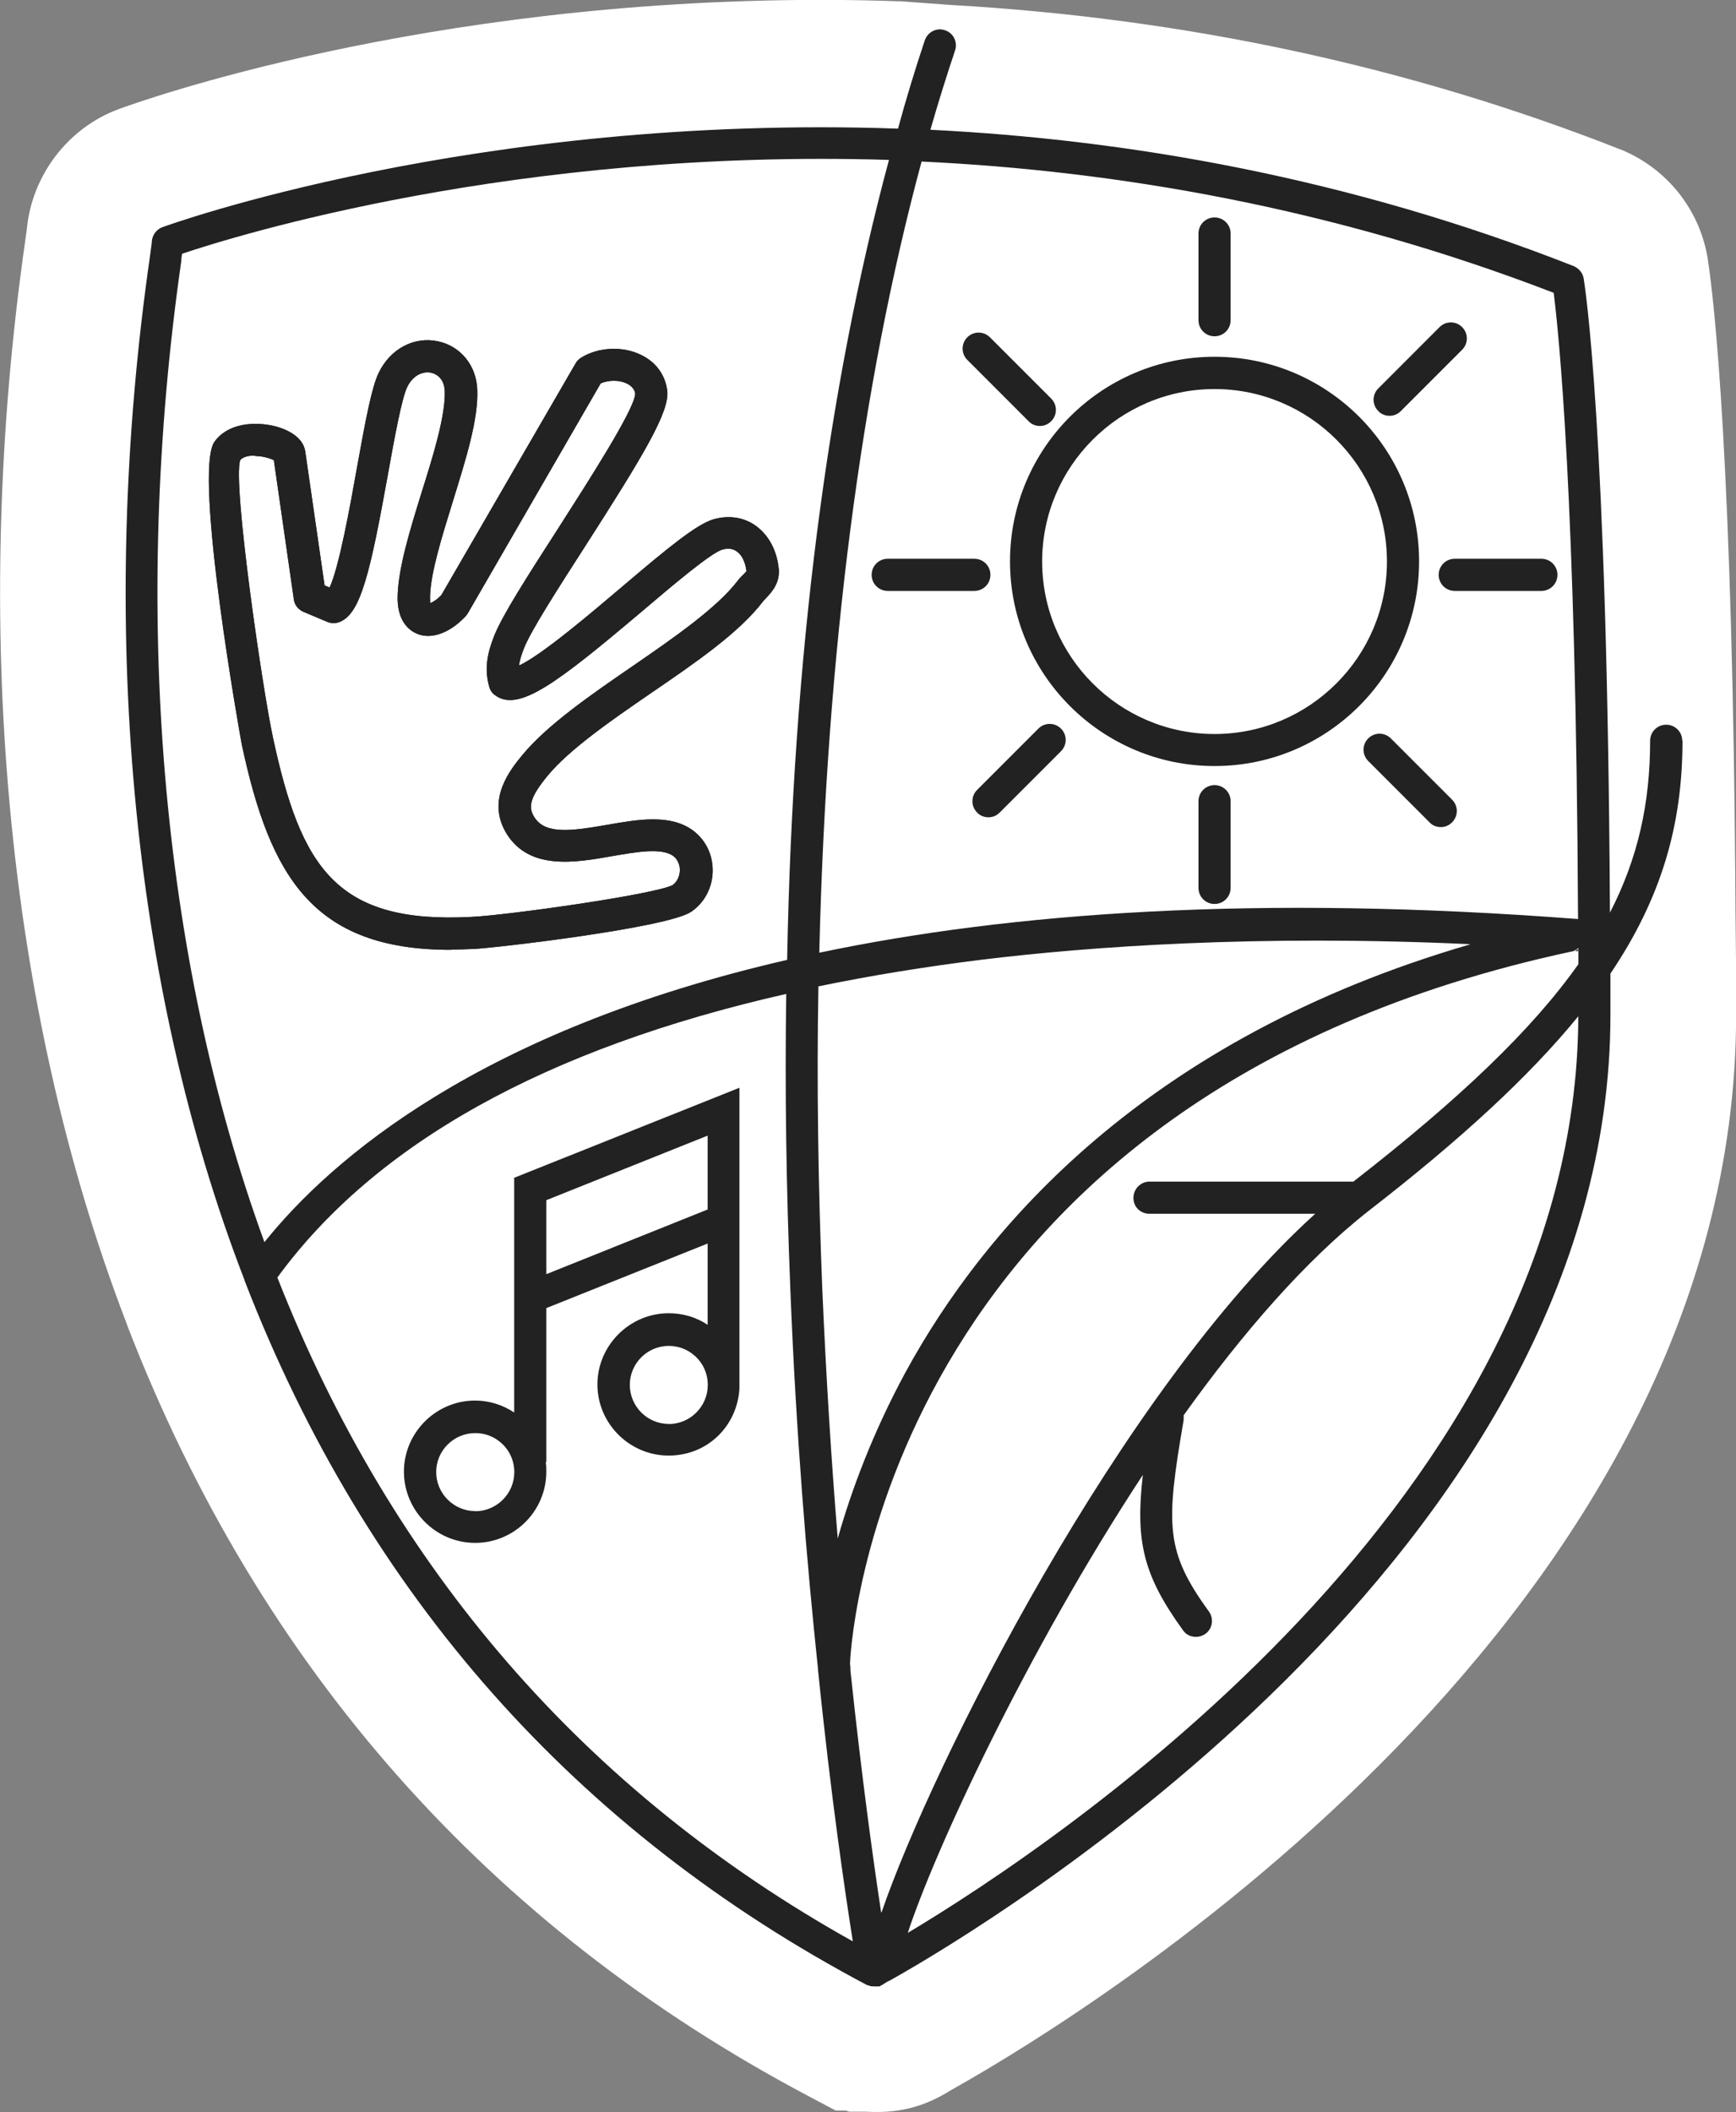 <svg xmlns="http://www.w3.org/2000/svg" id="b" viewBox="0 0 138.26 168.13"><rect x="0" y="0" width="138.26" height="168.13" fill="#808080" stroke="none"/><defs><style>.d{fill:#fff;}.e{fill:#222;}</style></defs><g id="c"><path class="d" d="M65.11,149.42c-.88.53-1.65,1.21-2.3,2.02l3-3.74h4.79c-.87,0-1.63.12-2.23.26l7.78,18.17c-.54.33-1.03.61-1.44.82l-9.6-17.53Z"></path><path class="d" d="M70.61,157.7c-.1.12-.21.21-.33.28.09-.05.31-.17.62-.36-.09.02-.19.07-.28.07Z"></path><path class="d" d="M67.72,132.67s0-.05-.02-.09v-.14s0,.14.02.21v.02Z"></path><path class="d" d="M67.72,132.67s0-.05-.02-.09v-.14s0,.14.02.21v.02Z"></path><path class="d" d="M138.22,72.59c-.2-35.86-1.72-48.75-2.19-51.83l-.02-.15c-.59-3.71-2.99-6.89-6.43-8.49l-.28-.13-.29-.11C112.32,5.31,94.43,1.46,75.8.4l-4.1-.3h-.19c-2.03-.07-4.09-.11-6.13-.11C33.55,0,11.11,8.08,9.47,8.68c-4.06,1.49-6.96,5.3-7.34,9.63-.03.2-.06.44-.1.71-4.4,30.67-1.57,61.24,7.98,86.14.02.06.19.52.19.52,10.52,27.14,28.75,47.72,54.17,61.17l2.19,1.16h.81l.27.09h1.31c.23.01.47.02.71.02h.31c1.83,0,3.59-.48,5.14-1.37.18-.1.35-.2.52-.31.02,0,.03-.02.05-.03.14-.07.3-.16.49-.27,10.68-6.03,62.1-37.57,62.1-85.38v-3.37l-.05-4.82Z"></path><path class="e" d="M20.31,36.28h-.35c-.24.02-.66.12-.83.35-.62,1.85,1.78,18.25,2.61,22.09,2.23,10.34,5.03,14.84,15.81,14.27,2.94-.14,14.67-1.8,16.03-2.54.33-.24.54-.66.57-1.16,0-.21-.05-.78-.52-1.14-.92-.69-2.94-.33-4.86,0-2.94.52-6.59,1.16-8.42-1.78-1.68-2.73.33-5.14,1.28-6.3,1.97-2.37,5.4-4.74,8.72-7.02,3.32-2.28,6.73-4.65,8.37-6.78.14-.19.29-.36.45-.5.09-.1.26-.26.28-.31-.1-.78-.4-1.33-.81-1.59-.31-.21-.69-.24-1.11-.12-.9.26-3.91,2.8-6.31,4.84-6.92,5.85-9.91,8.11-11.78,6.76-.24-.17-.4-.4-.47-.66-.47-1.61-.05-2.94.38-4.05.64-1.64,2.68-4.81,5.03-8.46,2.44-3.82,6.14-9.55,6.21-10.83,0-.09-.07-.54-.69-.83-.59-.28-1.42-.28-2.06,0l-10.57,18.28s-.1.16-.17.24c-1.26,1.35-2.75,1.9-3.91,1.4-.59-.26-1.61-.99-1.52-3.1.09-2.25.97-5.12,1.92-8.18.95-3.01,1.9-6.12,1.83-8.04-.05-1.14-.85-1.4-1.09-1.45-.57-.12-1.4.12-1.9,1.14-.43.88-1.02,4.08-1.52,6.87-1.42,7.89-2.18,11.17-3.86,11.83-.31.12-.66.12-.97,0l-1.92-.81c-.4-.17-.71-.55-.76-1l-1.59-11.07c-.29-.14-.88-.33-1.49-.33v-.02ZM35.9,75.61c-10.98,0-14.39-5.83-16.64-16.33-.05-.21-3.91-21.69-2.18-24.11,1.09-1.52,3.22-1.61,4.74-1.26,1.45.36,2.35,1.09,2.49,2.02l1.54,10.67.4.17c.76-1.64,1.64-6.5,2.18-9.55.71-3.93,1.18-6.4,1.73-7.54.93-1.92,2.82-2.92,4.72-2.51,1.8.38,3.06,1.92,3.13,3.84.1,2.37-.9,5.52-1.94,8.89-.85,2.75-1.75,5.6-1.82,7.52,0,.28,0,.47.02.59.19-.07.52-.26.88-.64l10.69-18.44c.1-.19.26-.33.43-.45,1.37-.85,3.3-.95,4.76-.24,1.21.57,1.94,1.59,2.11,2.84.21,1.68-1.85,5.1-6.59,12.49-2.09,3.25-4.24,6.59-4.81,8.01-.21.54-.36,1-.4,1.4,1.83-.85,5.76-4.2,8.25-6.31,3.6-3.06,5.88-4.93,7.23-5.33,1.16-.33,2.3-.19,3.25.43,1.04.69,1.73,1.87,1.92,3.27.24,1.3-.55,2.11-.95,2.54-.09.09-.17.19-.26.28-1.87,2.47-5.31,4.84-8.94,7.32-3.18,2.18-6.47,4.46-8.2,6.54-1.35,1.64-1.64,2.47-1.09,3.32.85,1.38,2.84,1.14,5.81.62,2.46-.43,5.02-.88,6.83.45,1.02.76,1.59,1.94,1.57,3.25-.02,1.3-.66,2.51-1.71,3.22-1.87,1.28-15.67,2.89-17.31,2.96-.62.02-1.21.05-1.8.05l-.02.02Z"></path><path class="e" d="M20.31,36.28h-.35c-.24.02-.66.12-.83.35-.62,1.85,1.78,18.25,2.61,22.09,2.23,10.34,5.03,14.84,15.81,14.27,2.94-.14,14.67-1.8,16.03-2.54.33-.24.54-.66.57-1.16,0-.21-.05-.78-.52-1.14-.92-.69-2.94-.33-4.86,0-2.94.52-6.59,1.16-8.42-1.78-1.68-2.73.33-5.14,1.28-6.3,1.97-2.37,5.4-4.74,8.72-7.02,3.32-2.28,6.73-4.65,8.37-6.78.14-.19.29-.36.45-.5.09-.1.26-.26.28-.31-.1-.78-.4-1.33-.81-1.59-.31-.21-.69-.24-1.11-.12-.9.26-3.91,2.8-6.31,4.84-6.92,5.85-9.91,8.11-11.78,6.76-.24-.17-.4-.4-.47-.66-.47-1.61-.05-2.94.38-4.05.64-1.64,2.68-4.81,5.03-8.46,2.44-3.82,6.14-9.55,6.21-10.83,0-.09-.07-.54-.69-.83-.59-.28-1.42-.28-2.06,0l-10.57,18.28s-.1.16-.17.24c-1.26,1.35-2.75,1.9-3.91,1.4-.59-.26-1.61-.99-1.52-3.1.09-2.25.97-5.12,1.92-8.18.95-3.01,1.9-6.12,1.83-8.04-.05-1.14-.85-1.4-1.09-1.45-.57-.12-1.4.12-1.9,1.14-.43.88-1.02,4.08-1.52,6.87-1.42,7.89-2.18,11.17-3.86,11.83-.31.12-.66.12-.97,0l-1.92-.81c-.4-.17-.71-.55-.76-1l-1.59-11.07c-.29-.14-.88-.33-1.49-.33v-.02ZM35.9,75.61c-10.98,0-14.39-5.83-16.64-16.33-.05-.21-3.91-21.69-2.18-24.11,1.09-1.52,3.22-1.61,4.74-1.26,1.45.36,2.35,1.09,2.49,2.02l1.54,10.67.4.17c.76-1.64,1.64-6.5,2.18-9.55.71-3.93,1.18-6.4,1.73-7.54.93-1.92,2.82-2.92,4.72-2.51,1.8.38,3.06,1.92,3.13,3.84.1,2.37-.9,5.52-1.94,8.89-.85,2.75-1.75,5.6-1.82,7.52,0,.28,0,.47.02.59.19-.07.52-.26.88-.64l10.69-18.44c.1-.19.26-.33.43-.45,1.37-.85,3.3-.95,4.76-.24,1.21.57,1.94,1.59,2.11,2.84.21,1.68-1.85,5.1-6.59,12.49-2.09,3.25-4.24,6.59-4.81,8.01-.21.54-.36,1-.4,1.4,1.83-.85,5.76-4.2,8.25-6.31,3.6-3.06,5.88-4.93,7.23-5.33,1.16-.33,2.3-.19,3.25.43,1.04.69,1.73,1.87,1.92,3.27.24,1.3-.55,2.11-.95,2.54-.09.09-.17.19-.26.28-1.87,2.47-5.31,4.84-8.94,7.32-3.18,2.18-6.47,4.46-8.2,6.54-1.35,1.64-1.64,2.47-1.09,3.32.85,1.38,2.84,1.14,5.81.62,2.46-.43,5.02-.88,6.83.45,1.02.76,1.59,1.94,1.57,3.25-.02,1.3-.66,2.51-1.71,3.22-1.87,1.28-15.67,2.89-17.31,2.96-.62.02-1.21.05-1.8.05l-.02.02Z"></path><path class="e" d="M70.61,157.7c-.1.12-.21.21-.33.28.09-.05.31-.17.62-.36-.09.02-.19.07-.28.07Z"></path><path class="e" d="M72.29,153.89c2.11-6.45,9.41-22.31,18.73-36.48-.62,5.36.07,8.04,3.2,12.37.24.36.64.52,1.02.52.26,0,.52-.07.76-.24.57-.4.69-1.21.28-1.78-3.46-4.77-3.46-6.83-2.01-15.24v-.38c4.65-6.49,9.67-12.3,14.72-16.26,7.37-5.71,12.8-10.71,16.71-15.5-.1,38.19-41.34,65.76-53.41,72.97v.02ZM70.18,152.25c-.62-4.05-1.54-10.69-2.44-19.18,0-.14-.02-.28-.02-.43,0-.02,0-.05-.02-.1v-.14c.1-2.73,3.34-45.04,57.49-56.66.1,0,.17-.05.26-.1s.19-.09.26-.19v1.3c-3.72,5.26-9.48,10.74-17.92,17.31h-16.24c-.69,0-1.28.57-1.28,1.3s.57,1.26,1.28,1.26h13.2c-15.6,14.11-30.53,43.93-34.54,55.61h-.02ZM22.08,101.71c7.8-10.69,21.41-18.25,40.54-22.59-.12,7.61,0,15.5.33,23.64.45,11.35,1.3,21.62,2.2,30.11v.07c1.04,10.22,2.18,17.85,2.77,21.6-21.29-11.88-36.7-29.63-45.82-52.82h-.02ZM14.43,20.7c.02-.19.05-.33.07-.5,4.24-1.42,26.57-8.39,56.3-7.47-4.91,18.25-7.66,39.57-8.11,63.68-24.42,5.62-36.27,15.79-41.63,22.47-8.27-22.66-10.62-50.3-6.61-78.18h-.02ZM117.07,75.18c-25.72,7.49-38.62,22.43-44.97,34.09-2.58,4.77-4.29,9.34-5.38,13.2-.5-6.05-.92-12.73-1.23-19.84-.33-8.27-.45-16.31-.31-24.11,4.12-.85,8.46-1.56,13.06-2.13,8.58-1.04,21.88-2.01,38.81-1.23l.02.02ZM73.41,12.86c15.38.73,32.64,3.63,50.33,10.45.38,3.01,1.78,16.14,1.94,49.85-25.6-1.97-45.3-.5-60.43,2.68.57-23.78,3.32-45.11,8.15-62.99ZM133.98,58.97c0-.71-.57-1.28-1.28-1.28s-1.28.57-1.28,1.28c0,4.93-.95,9.32-3.2,13.68-.21-38.85-2.01-49.97-2.09-50.47-.07-.45-.38-.81-.78-.99-17.97-7.07-35.56-10.08-51.25-10.86.62-2.16,1.28-4.27,1.97-6.33.21-.66-.14-1.38-.81-1.59-.66-.24-1.38.14-1.61.81-.76,2.28-1.47,4.6-2.13,7.02-33.73-1.18-58.22,7.71-58.6,7.85-.47.17-.81.66-.83,1.16,0,.14-.07.52-.14,1.11-4.2,29.11-1.54,58.06,7.49,81.45.02.09.07.19.09.26,9.65,24.89,26.31,43.67,49.52,55.95.02,0,.05.02.1.02.07.02.12.05.19.07.1,0,.21.02.33.02h.31c.07,0,.14-.02.21-.1.05,0,.09-.02.12-.05.12-.09.24-.17.33-.28.09,0,.21-.02.28-.07.07-.05.14-.07.21-.12,7.37-4.15,57.13-33.83,57.13-76.74v-3.27c4.05-6,5.74-11.83,5.74-18.54h-.02Z"></path><path class="e" d="M125.68,75.51v.21h-.26c.1-.05.19-.09.26-.19v-.02Z"></path><path class="e" d="M67.72,132.67s0-.05-.02-.09v-.14s0,.14.02.21v.02Z"></path><path class="e" d="M96.73,30.97c-7.56,0-13.73,6.16-13.73,13.73s6.16,13.73,13.73,13.73,13.73-6.16,13.73-13.73-6.16-13.73-13.73-13.73ZM96.73,60.98c-8.99,0-16.29-7.3-16.29-16.29s7.3-16.29,16.29-16.29,16.29,7.3,16.29,16.29-7.3,16.29-16.29,16.29Z"></path><path class="e" d="M53.26,113.35c-1.71,0-3.1-1.4-3.1-3.11s1.4-3.1,3.1-3.1c.76,0,1.47.26,2.04.76.69.59,1.07,1.45,1.07,2.35,0,1.71-1.4,3.11-3.11,3.11ZM43.51,101.42v-5.88l12.85-5.14v5.88l-12.85,5.15ZM37.85,120.29c-1.71,0-3.11-1.4-3.11-3.11s1.4-3.1,3.11-3.1c.76,0,1.47.26,2.04.76.69.59,1.07,1.45,1.07,2.35,0,1.71-1.4,3.11-3.11,3.11ZM40.95,93.81v18.63c-.93-.62-2.02-.95-3.11-.95-3.13,0-5.67,2.56-5.67,5.66s2.54,5.67,5.67,5.67,5.67-2.54,5.67-5.67c0-.26,0-.5-.05-.76h.05v-12.26l12.85-5.14v6.47c-.93-.62-1.99-.92-3.11-.92-3.1,0-5.67,2.56-5.67,5.67s2.56,5.66,5.67,5.66,5.45-2.35,5.64-5.31v-23.97l-17.97,7.18.02.02Z"></path><path class="e" d="M96.73,26.77c-.71,0-1.28-.57-1.28-1.28v-6.9c0-.71.57-1.28,1.28-1.28s1.28.57,1.28,1.28v6.9c0,.71-.57,1.28-1.28,1.28Z"></path><path class="e" d="M96.73,71.96c-.71,0-1.28-.57-1.28-1.28v-6.9c0-.71.57-1.28,1.28-1.28s1.28.57,1.28,1.28v6.9c0,.71-.57,1.28-1.28,1.28Z"></path><path class="e" d="M122.76,47.04h-6.9c-.71,0-1.28-.57-1.28-1.28s.57-1.28,1.28-1.28h6.9c.71,0,1.28.57,1.28,1.28s-.57,1.28-1.28,1.28Z"></path><path class="e" d="M77.6,47.04h-6.9c-.71,0-1.28-.57-1.28-1.28s.57-1.28,1.28-1.28h6.9c.71,0,1.28.57,1.28,1.28s-.57,1.28-1.28,1.28Z"></path><path class="e" d="M110.67,33.1c-.33,0-.66-.12-.9-.38-.5-.5-.5-1.3,0-1.8l4.88-4.88c.5-.5,1.3-.5,1.8,0,.5.5.5,1.3,0,1.8l-4.88,4.88c-.26.26-.57.38-.9.38Z"></path><path class="e" d="M78.72,65.06c-.33,0-.66-.12-.9-.38-.5-.5-.5-1.3,0-1.8l4.88-4.88c.5-.5,1.3-.5,1.8,0,.5.5.5,1.3,0,1.8l-4.88,4.88c-.26.26-.57.38-.9.38Z"></path><path class="e" d="M114.75,65.84c-.33,0-.66-.12-.9-.38l-4.88-4.88c-.5-.5-.5-1.3,0-1.8.5-.5,1.3-.5,1.8,0l4.88,4.88c.5.5.5,1.3,0,1.8-.26.26-.57.38-.9.38Z"></path><path class="e" d="M82.82,33.91c-.33,0-.66-.12-.9-.38l-4.88-4.88c-.5-.5-.5-1.3,0-1.8.5-.5,1.3-.5,1.8,0l4.88,4.88c.5.5.5,1.3,0,1.8-.26.26-.57.38-.9.38Z"></path></g></svg>